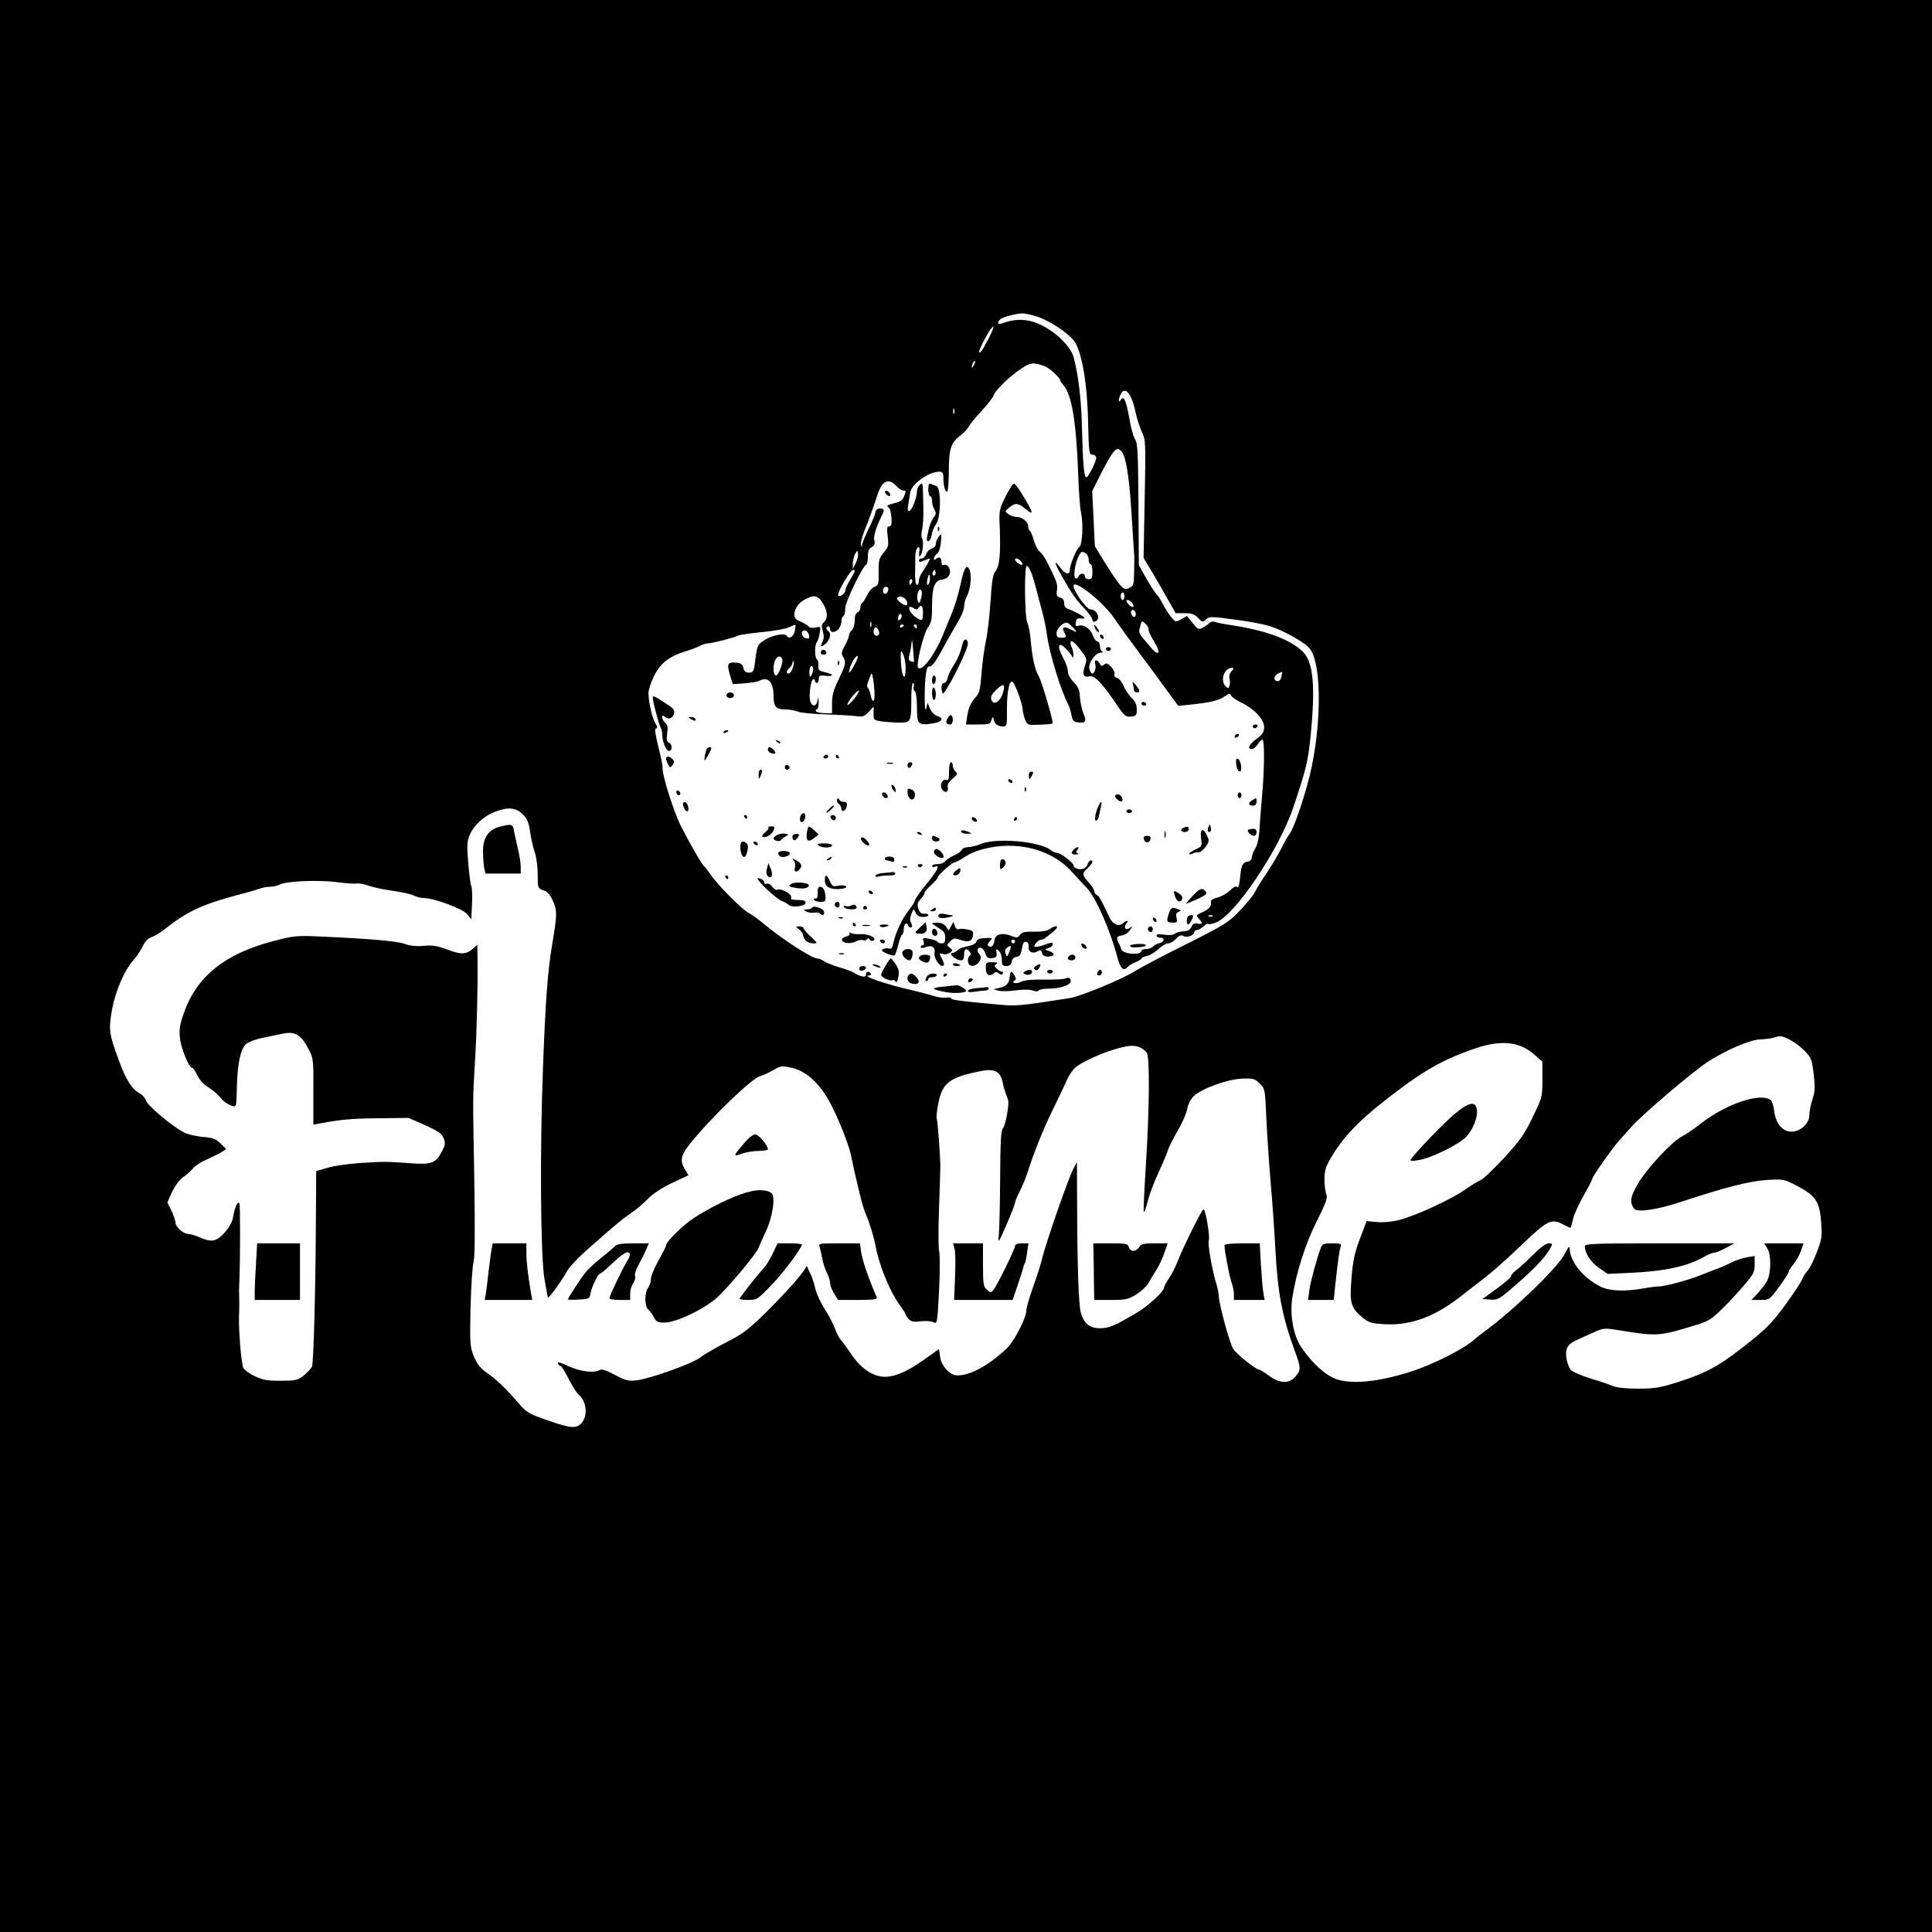 <?xml version="1.0" standalone="no"?>
<!DOCTYPE svg PUBLIC "-//W3C//DTD SVG 20010904//EN"
 "http://www.w3.org/TR/2001/REC-SVG-20010904/DTD/svg10.dtd">
<svg version="1.0" xmlns="http://www.w3.org/2000/svg"
 width="1024pt" height="1024pt" viewBox="0 0 1024 1024"
 preserveAspectRatio="xMidYMid meet">
<g transform="translate(0,1024) scale(0.1,-0.1)"
fill="#000000" stroke="none">
<path d="M0 5120 l0 -5120 5120 0 5120 0 0 5120 0 5120 -5120 0 -5120 0 0
-5120z m5491 3444 c62 -18 163 -83 199 -127 42 -52 72 -218 77 -429 4 -168 5
-178 24 -178 11 0 19 -7 19 -17 0 -20 -42 -103 -52 -103 -12 0 -19 74 -23 250
-3 158 -19 292 -45 388 -18 66 -120 156 -210 185 -54 18 -113 15 -172 -8 -21
-8 -24 8 -5 24 14 11 78 28 113 30 11 1 45 -6 75 -15z m-252 -120 c-33 -64
-49 -85 -49 -66 0 12 44 97 63 120 21 27 15 3 -14 -54z m-78 -141 c-12 -20
-14 -14 -5 12 4 9 9 14 11 11 3 -2 0 -13 -6 -23z m379 -5 c23 -9 80 -62 80
-75 0 -4 7 -14 15 -23 46 -51 70 -198 80 -483 3 -81 9 -167 14 -190 14 -61 8
-176 -9 -187 -15 -9 -50 -95 -50 -122 0 -28 -26 -21 -50 13 -34 47 -33 28 1
-32 61 -108 77 -131 123 -180 25 -27 46 -55 46 -64 0 -9 6 -12 15 -9 31 12 10
64 -25 64 -21 0 -90 96 -90 125 0 38 153 -82 212 -167 55 -78 67 -95 133 -184
33 -44 94 -126 135 -183 l75 -102 50 5 c112 11 166 23 194 44 24 17 30 19 35
7 3 -8 26 -25 52 -37 72 -35 124 -90 124 -131 0 -27 -7 -38 -40 -63 -40 -30
-52 -54 -25 -54 8 0 22 11 31 25 9 14 20 25 25 25 12 0 11 -159 -2 -300 -6
-63 -12 -145 -14 -182 -3 -42 -11 -78 -22 -95 -9 -14 -17 -35 -18 -46 0 -12
-8 -21 -19 -23 -30 -4 -37 -18 -43 -83 -4 -41 -9 -59 -16 -52 -6 6 -19 0 -38
-19 -16 -15 -45 -32 -66 -37 -28 -7 -37 -14 -35 -26 4 -21 -12 -38 -52 -55
-27 -12 -27 -14 -12 -31 22 -24 20 -32 -6 -26 -17 4 -25 0 -33 -17 -7 -16 -19
-23 -43 -24 -17 -1 -38 -7 -46 -13 -9 -7 -29 -9 -55 -5 -28 4 -41 3 -41 -5 0
-6 9 -11 21 -11 25 0 20 -23 -6 -29 -10 -2 -25 -9 -33 -17 -7 -8 -24 -14 -38
-14 -13 0 -24 -4 -24 -9 0 -26 -98 -19 -107 8 -2 9 -9 24 -14 33 -14 28 -11
36 17 40 15 2 34 14 43 28 15 23 15 24 -1 12 -21 -17 -35 2 -18 23 16 19 2 19
-19 1 -22 -19 -53 -5 -70 30 -39 85 -57 117 -68 121 -7 3 -13 11 -13 19 0 7
-13 29 -30 47 -36 42 -36 46 -5 76 26 24 32 41 16 41 -5 0 -12 -9 -16 -19 -3
-11 -13 -22 -22 -25 -21 -8 -53 2 -53 17 -1 15 -69 67 -88 67 -9 0 -23 6 -31
13 -57 48 -292 69 -375 33 -21 -9 -51 -16 -66 -16 -15 0 -30 -7 -33 -15 -4 -8
-21 -21 -39 -28 -18 -8 -39 -21 -47 -30 -7 -10 -26 -17 -42 -17 -16 0 -29 -4
-29 -10 0 -5 7 -7 15 -4 30 12 14 -20 -45 -92 -33 -40 -60 -78 -60 -85 0 -6
-15 -30 -33 -53 -35 -43 -70 -118 -82 -174 -5 -26 -11 -33 -25 -29 -10 2 -24
1 -31 -4 -10 -6 -4 -12 21 -23 19 -8 38 -12 41 -10 4 2 12 26 19 54 7 28 16
53 21 56 5 3 9 16 9 29 0 29 16 41 24 19 3 -8 10 -13 16 -9 6 4 6 12 -1 23 -7
12 -7 26 1 47 12 30 12 30 23 8 7 -16 19 -23 39 -23 15 0 28 4 28 10 0 5 -10
9 -21 7 -16 -1 -24 6 -31 26 -8 23 -6 32 11 51 12 12 21 27 21 33 0 6 16 25
35 42 19 17 35 35 35 40 0 12 77 81 91 81 6 0 31 14 56 30 30 20 72 36 126 47
169 34 342 -17 441 -131 25 -28 59 -64 75 -81 47 -47 126 -226 163 -368 15
-58 33 -77 51 -55 7 8 27 21 45 28 17 7 32 16 32 20 0 4 13 10 29 13 16 4 43
20 61 37 17 16 40 30 51 30 11 0 30 11 42 24 17 18 27 22 40 15 18 -11 57 4
57 21 0 6 6 10 13 10 7 0 23 9 34 19 12 11 23 17 26 14 3 -3 21 0 38 6 103 36
341 390 417 621 65 194 75 238 88 365 27 271 15 397 -42 452 -72 68 -201 114
-394 142 -30 5 -62 11 -71 15 -9 4 -22 1 -30 -7 -8 -8 -24 -19 -36 -25 -19
-10 -25 -7 -52 26 l-30 37 -30 -17 c-30 -16 -31 -16 -53 11 -13 15 -32 45 -43
66 -11 22 -25 45 -31 50 -12 12 -39 54 -73 115 l-25 45 -2 321 c-2 275 -4 325
-18 346 -9 13 -23 64 -31 114 -17 94 -29 120 -45 94 -14 -21 -13 5 0 31 25 46
59 2 81 -106 6 -27 20 -70 31 -94 20 -42 21 -55 15 -356 l-6 -312 50 -83 c27
-46 65 -112 84 -146 l36 -64 48 0 c38 0 52 -5 71 -25 22 -24 25 -24 42 -8 17
16 27 16 153 -1 75 -9 161 -26 192 -37 71 -24 171 -80 201 -112 74 -79 68
-462 -12 -737 -33 -117 -75 -232 -91 -250 -7 -8 -26 -42 -43 -75 -16 -33 -51
-91 -77 -130 -26 -38 -55 -85 -65 -105 -10 -19 -47 -64 -82 -100 -58 -60 -81
-74 -280 -174 -119 -59 -240 -123 -269 -141 -66 -43 -291 -136 -349 -145 -288
-45 -280 -44 -415 -31 -183 17 -215 22 -215 31 0 4 -11 5 -25 2 -14 -2 -46 2
-72 11 -27 8 -73 20 -103 27 -146 33 -283 80 -231 80 7 0 9 4 6 10 -10 15 -25
12 -25 -6 0 -17 -28 -12 -65 11 -11 7 -47 20 -80 29 -32 10 -68 24 -79 32 -11
8 -26 14 -34 14 -29 0 -185 101 -287 186 -27 23 -63 48 -80 57 -34 18 -164
149 -201 205 -14 20 -29 39 -33 42 -10 6 -78 125 -124 215 -35 70 -97 265 -95
301 1 10 -6 48 -15 84 -27 109 -29 130 -18 130 7 0 5 9 -4 24 -17 25 -37 110
-38 162 0 18 13 58 29 90 33 68 81 105 162 130 29 9 65 22 80 30 15 8 35 14
44 14 22 0 139 30 159 41 9 4 67 13 130 19 63 6 127 18 143 26 16 8 30 13 32
12 1 -2 0 -16 -3 -31 -6 -31 -31 -47 -42 -28 -11 18 -79 5 -121 -23 -35 -23
-37 -28 -46 -98 -8 -68 -11 -73 -34 -73 -18 0 -26 7 -30 25 -5 20 -13 26 -43
28 -42 4 -46 -9 -25 -76 l12 -38 60 4 c34 3 69 8 78 13 48 25 77 -3 78 -77 0
-60 12 -74 61 -74 21 0 50 -5 66 -11 15 -7 80 -13 143 -15 63 -2 136 -6 162
-9 42 -6 49 -3 72 22 l26 28 0 -36 c0 -36 1 -36 46 -43 26 -3 68 -6 94 -6 57
0 60 5 60 128 0 45 4 82 9 82 5 0 7 -8 4 -19 -3 -10 0 -22 6 -25 6 -4 11 -40
11 -86 0 -90 6 -96 85 -84 49 7 61 29 22 39 -13 4 -29 20 -37 38 l-14 32 -7
-30 c-9 -40 -11 102 -3 173 5 40 11 52 22 50 11 -2 32 26 65 87 26 50 64 115
83 147 19 31 34 68 34 83 0 14 6 38 14 53 20 40 27 107 16 138 -16 40 -29 20
-51 -82 -11 -49 -31 -114 -44 -144 -13 -30 -29 -71 -37 -90 -45 -119 -119
-222 -142 -199 -12 12 27 175 50 210 21 30 24 47 24 120 0 98 14 133 53 137
34 4 52 34 37 63 -7 12 -18 18 -26 15 -9 -3 -14 1 -14 13 0 25 -11 33 -27 20
-10 -9 -13 -8 -13 1 0 7 7 18 16 25 10 6 18 31 21 61 4 46 3 48 -11 30 -9 -11
-16 -28 -16 -39 0 -11 -9 -21 -21 -24 -11 -3 -25 -16 -30 -29 -4 -13 -15 -24
-24 -24 -8 0 -15 -5 -15 -11 0 -6 7 -8 15 -5 50 20 48 21 35 -5 -7 -13 -21
-36 -31 -51 -11 -14 -19 -36 -19 -47 0 -12 -5 -21 -10 -21 -6 0 -10 22 -10 53
1 28 1 66 1 82 -1 36 7 65 18 65 5 0 6 -12 3 -27 -3 -19 -1 -25 6 -18 13 12
19 76 9 93 -5 6 -4 26 0 44 5 18 8 71 7 118 -3 141 -2 134 -19 120 -8 -7 -15
-22 -15 -34 0 -32 -26 -100 -40 -104 -9 -3 -11 6 -6 34 4 22 8 49 10 62 6 46
96 111 154 112 18 0 22 -5 22 -32 0 -44 10 -79 21 -73 4 3 8 52 8 109 0 117
11 151 62 188 17 13 37 34 44 48 8 14 39 52 69 84 31 33 59 69 62 80 9 28 87
103 148 143 50 33 63 34 126 11z m-483 -250 c-3 -7 -5 -2 -5 12 0 14 2 19 5
13 2 -7 2 -19 0 -25z m896 -215 c20 -40 36 -162 47 -358 6 -93 11 -177 12
-185 0 -8 0 -46 -1 -85 -1 -64 -3 -71 -25 -81 -21 -10 -28 -8 -49 15 -13 14
-48 67 -79 116 l-55 90 -7 146 -7 146 42 84 c53 104 76 139 94 139 8 0 21 -12
28 -27z m-1203 -168 c13 -14 29 -25 37 -25 16 0 16 -2 4 -33 -7 -17 -21 -27
-43 -32 -43 -10 -53 -16 -38 -25 7 -4 13 -28 15 -54 2 -35 -1 -46 -12 -46 -12
0 -13 -10 -8 -53 6 -49 4 -56 -21 -86 -25 -30 -28 -41 -27 -103 1 -63 -1 -70
-21 -78 -13 -4 -30 -24 -40 -44 -9 -19 -21 -38 -26 -41 -6 -3 -10 -15 -10 -26
0 -11 -7 -22 -15 -25 -10 -4 -15 -20 -15 -44 0 -21 -7 -43 -15 -50 -8 -7 -15
-19 -15 -27 0 -9 -10 -33 -22 -55 -18 -32 -20 -42 -10 -58 18 -29 15 -43 -23
-121 -27 -55 -35 -85 -35 -126 l0 -53 -39 0 c-22 0 -43 5 -46 10 -3 6 -1 10 4
10 6 0 10 17 10 38 -2 30 -3 32 -6 10 -5 -35 -30 -36 -39 -3 -8 32 4 115 17
115 5 0 9 -4 9 -10 0 -5 5 -10 10 -10 6 0 10 9 10 21 0 18 5 21 35 17 47 -5
45 8 -2 19 -33 8 -38 13 -35 35 1 15 -2 29 -8 33 -12 8 -13 77 -1 90 5 6 12
27 15 47 7 37 7 38 -22 32 -17 -4 -32 -1 -36 5 -4 6 -23 18 -42 26 -25 10 -34
20 -34 37 0 31 24 65 60 83 47 24 67 19 93 -25 25 -42 26 -80 2 -100 -10 -8
-11 -20 -4 -45 7 -24 6 -41 -1 -56 -16 -29 -8 -33 18 -9 23 22 29 54 12 65 -5
3 -10 10 -10 16 0 5 5 9 10 9 6 0 10 -7 10 -15 0 -21 30 -19 46 3 7 9 14 27
14 39 0 12 5 25 10 28 6 3 10 22 10 41 0 33 92 224 112 232 4 2 8 21 8 42 0
29 5 42 20 50 15 8 19 17 14 36 -6 23 11 75 47 146 5 11 4 18 -4 21 -18 6 -37
-3 -37 -19 0 -7 -16 -46 -35 -85 -19 -40 -36 -79 -36 -88 -1 -14 -2 -13 -6 1
-2 9 5 38 15 65 23 56 54 141 72 198 24 77 59 94 100 50z m-215 -411 l-15 -29
0 28 c0 16 6 38 12 50 12 22 13 22 16 1 1 -11 -4 -33 -13 -50z m1235 21 c0
-14 5 -25 10 -25 6 0 10 -18 10 -40 0 -33 -3 -40 -20 -40 -11 0 -20 7 -20 15
0 20 -26 19 -34 -1 -3 -8 -10 -12 -16 -9 -13 8 -2 80 17 118 12 23 17 26 33
17 12 -6 20 -21 20 -35z m-1240 -62 c0 -5 -12 -26 -25 -48 -14 -22 -25 -47
-25 -56 0 -15 -28 -35 -37 -26 -10 11 63 137 80 137 4 0 7 -3 7 -7z m426 -20
c-10 -10 -19 5 -10 18 6 11 8 11 12 0 2 -7 1 -15 -2 -18z m-30 -40 c-10 -26
-18 -8 -9 23 5 21 8 24 11 11 2 -10 1 -25 -2 -34z m-92 2 c-4 -8 -8 -15 -10
-15 -2 0 -4 7 -4 15 0 8 4 15 10 15 5 0 7 -7 4 -15z m-126 -42 c-5 -25 -28
-28 -28 -4 0 12 6 21 16 21 9 0 14 -7 12 -17z m174 -44 c-8 -27 -11 -30 -17
-16 -10 24 3 73 16 60 7 -7 7 -22 1 -44z m1078 11 c0 -11 -4 -20 -10 -20 -5 0
-10 9 -10 20 0 11 5 20 10 20 6 0 10 -9 10 -20z m-1156 -22 c5 -9 7 -20 3 -24
-10 -10 -59 25 -51 37 8 14 35 7 48 -13z m1196 -13 c17 -21 5 -31 -15 -12 -8
9 -15 18 -15 21 0 11 18 6 30 -9z m-1130 -25 c13 20 23 6 22 -31 -1 -42 -6
-44 -41 -18 -36 26 -45 68 -11 47 17 -11 22 -10 30 2z m1150 -36 c0 -8 -4 -14
-9 -14 -11 0 -22 26 -14 34 9 9 23 -3 23 -20z m-1249 -27 c-8 -8 -11 -7 -11 4
0 20 13 34 18 19 3 -7 -1 -17 -7 -23z m-154 -39 c-3 -7 -5 -2 -5 12 0 14 2 19
5 13 2 -7 2 -19 0 -25z m1470 -12 c-2 -6 11 -36 30 -66 37 -61 27 -83 -16 -33
-68 78 -68 77 -58 112 8 32 9 33 28 15 11 -10 18 -22 16 -28z m-1297 20 c0 -3
-4 -8 -10 -11 -5 -3 -10 -1 -10 4 0 6 5 11 10 11 6 0 10 -2 10 -4z m70 -6 c0
-5 -2 -10 -4 -10 -3 0 -8 5 -11 10 -3 6 -1 10 4 10 6 0 11 -4 11 -10z m-200
-37 c0 -7 -7 -13 -15 -13 -15 0 -21 31 -8 43 8 8 23 -12 23 -30z m-372 -10 c3
-17 -1 -20 -17 -16 -26 7 -29 46 -3 41 9 -2 18 -13 20 -25z m556 -141 c-1 -1
-8 0 -17 3 -12 5 -13 13 -6 38 5 18 10 48 11 67 1 19 4 4 7 -35 3 -38 6 -71 5
-73z m-44 -35 c0 -77 -22 -44 -25 37 -2 61 -1 64 11 40 8 -15 14 -49 14 -77z
m-275 12 c-13 -24 -25 -39 -25 -32 0 18 18 62 32 77 23 25 19 0 -7 -45z m-380
41 c9 -15 -17 -90 -32 -90 -8 0 -13 13 -13 38 0 48 28 80 45 52z m56 -53 c-6
-15 -15 -27 -21 -27 -15 0 -12 16 5 30 8 7 15 20 16 29 0 9 3 11 5 5 3 -6 0
-23 -5 -37z m109 -4 c0 -10 -5 -25 -10 -33 -7 -11 -10 -7 -10 18 0 17 5 32 10
32 6 0 10 -8 10 -17z m2217 -11 c-10 -11 -14 -26 -10 -40 3 -12 3 -29 -1 -38
-5 -14 -8 -14 -21 0 -29 29 -6 96 33 96 13 0 13 -3 -1 -18z m-1896 -155 c-6
-6 -12 5 -16 27 -4 20 -11 39 -16 41 -4 3 -4 16 1 28 4 12 12 31 16 42 5 14
10 -3 16 -55 5 -44 4 -78 -1 -83z m2161 128 c-2 -14 -10 -25 -18 -25 -29 0
-24 31 6 43 8 3 16 6 16 6 1 1 -1 -10 -4 -24z m-2262 -115 c-18 -23 -35 -39
-38 -36 -7 7 47 76 59 76 6 0 -4 -18 -21 -40z m-1757 -618 c22 -22 30 -43 37
-93 5 -35 16 -84 25 -108 8 -24 15 -76 15 -116 0 -72 0 -73 30 -84 23 -7 36
-23 51 -57 23 -51 22 -72 -5 -234 -23 -138 -35 -295 -48 -645 -17 -444 -13
-991 7 -1119 9 -55 18 -102 19 -104 5 -4 78 96 101 140 11 20 52 65 91 100
160 142 199 174 245 206 27 17 68 52 91 76 27 28 75 60 130 86 l87 41 -21 35
c-25 43 -19 72 30 133 108 135 328 347 372 358 14 3 44 17 68 31 42 24 46 24
100 12 83 -19 159 -94 217 -215 48 -99 90 -211 99 -265 4 -19 11 -53 16 -75 5
-22 17 -71 26 -110 9 -38 22 -83 29 -100 23 -53 46 -129 55 -175 18 -102 73
-238 126 -313 19 -26 34 -50 34 -54 0 -3 7 -14 16 -24 13 -14 26 -17 63 -12
27 3 57 1 68 -5 20 -11 21 -8 30 166 5 97 5 191 1 207 -5 17 -5 120 -1 230 4
110 7 214 7 230 -2 71 -14 230 -19 245 -3 9 1 48 9 86 22 105 58 133 219 166
76 16 108 1 121 -57 4 -22 12 -49 16 -60 5 -11 10 -27 13 -35 7 -24 -13 -133
-27 -150 -11 -12 -14 -72 -15 -265 -1 -137 -4 -272 -7 -300 -5 -48 -3 -47 41
55 25 57 45 109 45 116 0 6 11 33 25 60 14 27 32 72 41 99 36 113 86 236 135
335 28 58 62 128 74 156 12 28 35 60 51 71 62 44 191 95 271 108 43 7 77 -5
101 -34 17 -22 14 -307 -5 -603 -8 -125 -13 -233 -11 -240 3 -7 12 18 21 54 9
37 34 104 56 150 21 46 44 99 50 118 6 20 30 67 52 105 23 39 46 90 51 115 5
28 19 55 36 71 42 40 181 90 257 92 58 2 67 -1 92 -26 28 -27 28 -30 35 -185
4 -86 14 -240 23 -342 9 -102 20 -261 25 -355 12 -226 35 -348 100 -528 36
-98 37 -108 6 -143 -33 -39 -81 -38 -140 4 -24 18 -47 32 -51 32 -18 0 -123
84 -139 111 -20 34 -75 237 -76 278 0 13 -6 44 -14 70 -22 71 -46 209 -39 227
7 20 -17 164 -28 164 -9 0 -106 -196 -137 -275 -10 -27 -31 -68 -45 -89 -15
-21 -27 -44 -27 -50 0 -20 -84 -98 -145 -134 -117 -69 -147 -82 -195 -82 -54
0 -84 24 -101 81 -12 39 -19 242 -20 572 l-1 228 -20 -38 c-26 -50 -145 -392
-163 -468 -8 -33 -30 -104 -50 -158 -19 -54 -35 -109 -35 -122 0 -41 -66 -168
-107 -205 -97 -90 -190 -140 -259 -140 -39 0 -84 49 -91 97 l-6 43 -77 -55
c-100 -71 -171 -99 -229 -91 -56 8 -114 51 -159 118 -19 29 -43 62 -53 73 -10
11 -25 39 -33 62 -8 22 -32 70 -55 105 -22 35 -45 84 -50 110 -6 26 -18 63
-28 82 l-17 36 -15 -24 c-26 -38 -91 -111 -178 -199 -104 -104 -140 -133 -210
-169 -77 -40 -145 -79 -163 -94 -38 -30 -265 -112 -335 -120 -44 -5 -58 -2
-116 29 -45 24 -70 32 -80 26 -29 -18 -103 -9 -166 20 -42 20 -60 25 -56 15 3
-8 9 -14 14 -14 5 0 24 -31 43 -68 19 -38 42 -75 52 -83 43 -35 51 -111 17
-151 -27 -31 -58 -29 -175 12 -107 37 -116 42 -163 97 -68 78 -114 122 -166
158 -33 23 -50 45 -67 85 -21 53 -22 64 -18 260 3 113 10 221 16 240 7 24 8
163 4 435 -8 471 -9 417 4 635 10 168 15 398 13 544 l-1 69 -22 -20 c-36 -32
-64 -34 -136 -6 -54 20 -79 24 -126 20 -39 -4 -72 0 -100 10 -41 15 -181 27
-441 39 -134 6 -145 5 -256 -24 -257 -67 -407 -187 -475 -383 -21 -60 -25 -85
-20 -132 6 -56 48 -157 65 -157 5 0 17 -17 26 -38 11 -24 33 -48 61 -66 24
-15 52 -40 63 -54 10 -15 33 -32 50 -39 36 -13 33 -21 37 102 3 121 20 196 48
221 13 11 51 26 87 33 35 7 83 17 106 22 68 15 100 -5 143 -90 21 -41 22 -58
21 -219 l0 -173 27 5 c112 22 177 28 317 29 l160 2 87 -38 c70 -32 89 -44 99
-69 11 -27 10 -36 -11 -75 -30 -57 -54 -66 -155 -59 -137 10 -147 10 -272 2
-67 -4 -148 -16 -179 -26 l-58 -17 -2 -309 c-2 -346 -12 -700 -20 -726 -3 -9
-22 -30 -42 -47 -34 -27 -44 -29 -122 -29 -69 -1 -95 3 -137 23 -28 12 -56 33
-63 44 -11 21 -26 203 -23 276 1 22 2 63 1 90 -1 28 -1 61 0 75 6 130 6 423 1
432 -9 15 -25 -21 -34 -75 -7 -45 -63 -112 -101 -121 -15 -4 -42 1 -71 14 -25
11 -55 20 -66 20 -26 0 -67 38 -67 61 0 10 -10 38 -21 62 l-22 44 25 55 c15
33 39 64 59 79 19 13 42 34 53 47 10 13 44 35 75 48 31 14 66 31 78 39 l22 15
-30 29 c-25 25 -40 31 -95 35 -36 4 -81 14 -99 24 -61 31 -195 144 -201 169
-4 13 -19 30 -35 39 -39 20 -72 72 -109 174 -52 141 -55 162 -36 270 19 101
67 211 115 263 14 15 35 47 46 69 14 29 30 45 51 52 17 6 50 27 75 47 106 85
197 128 374 174 50 13 103 28 118 34 16 6 42 11 58 11 17 0 39 5 50 11 36 19
199 26 300 14 51 -7 101 -10 110 -8 9 3 38 -3 64 -12 27 -9 85 -21 129 -27 45
-6 93 -17 108 -24 15 -8 40 -14 55 -14 54 0 207 -57 230 -86 l21 -27 4 82 c2
46 0 88 -4 95 -4 6 -11 61 -16 121 -8 96 -7 115 8 150 24 55 76 101 140 125
67 24 106 19 143 -18z m3654 -538 c-3 -3 -12 -4 -19 -1 -8 3 -5 6 6 6 11 1 17
-2 13 -5z m3058 -654 c22 -11 58 -37 79 -59 36 -36 39 -45 49 -124 8 -72 7
-93 -7 -135 -9 -28 -16 -64 -16 -81 0 -41 -37 -80 -82 -88 -53 -8 -94 34 -104
106 -3 28 -12 55 -18 60 -54 42 -235 -18 -371 -124 -33 -26 -77 -56 -98 -67
-54 -27 -184 -166 -234 -250 -43 -71 -47 -101 -21 -135 16 -20 122 -5 248 37
236 78 363 110 455 116 90 5 90 5 165 -34 95 -51 115 -82 123 -194 5 -73 2
-89 -24 -156 -15 -41 -37 -85 -48 -96 -11 -12 -24 -32 -29 -47 -6 -14 -45 -74
-88 -133 -61 -84 -99 -125 -174 -185 -171 -138 -234 -174 -399 -227 -92 -29
-120 -34 -208 -34 -66 0 -114 5 -135 14 -18 8 -72 26 -119 40 -47 15 -94 35
-104 46 -9 10 -20 40 -23 65 -6 54 8 73 71 100 23 10 61 27 85 38 40 18 49 18
120 7 208 -34 216 -33 417 29 60 18 79 31 133 84 35 34 87 91 117 126 49 57
55 68 55 109 l0 45 -41 -7 c-22 -4 -58 -15 -79 -26 -21 -11 -55 -26 -77 -34
-21 -8 -62 -23 -90 -35 -65 -26 -192 -60 -219 -59 -10 0 -48 -4 -84 -11 -100
-17 -178 -14 -225 9 -91 44 -163 131 -165 200 -1 20 -6 14 -29 -30 -37 -71
-275 -300 -424 -408 -18 -13 -41 -31 -52 -41 -56 -51 -223 -135 -341 -172
-167 -53 -307 -67 -390 -39 -59 21 -126 81 -186 168 -43 62 -63 175 -48 267
22 137 70 286 131 406 48 96 57 123 49 139 -5 10 -10 45 -10 77 0 49 6 68 35
118 75 127 172 221 390 382 124 90 215 140 353 189 150 55 253 47 335 -26 l42
-37 0 -94 c0 -93 -1 -96 -52 -201 -43 -90 -66 -122 -153 -217 -57 -61 -112
-114 -124 -117 -12 -4 -48 -26 -82 -50 -71 -50 -258 -137 -348 -160 -38 -10
-82 -14 -117 -11 l-56 5 -25 -67 c-39 -99 -48 -140 -56 -252 -9 -117 -1 -143
62 -194 34 -27 46 -30 124 -34 136 -5 262 43 402 154 36 28 92 72 125 97 33
25 117 100 187 167 140 134 160 144 222 112 22 -12 40 -20 41 -18 1 1 7 23 13
48 6 25 32 81 57 125 25 43 45 83 45 88 0 10 113 171 142 201 10 11 40 44 66
74 59 66 327 294 406 345 98 62 223 116 275 117 25 1 57 5 71 9 37 12 40 12
85 -10z"/>
<path d="M4920 7646 c0 -20 5 -36 10 -36 6 0 10 -11 10 -25 0 -14 6 -34 12
-45 10 -16 10 -24 0 -38 -18 -25 -28 -52 -36 -96 -6 -29 -4 -37 6 -34 7 3 15
18 16 33 2 16 12 41 23 56 27 38 28 193 2 203 -10 3 -24 9 -30 12 -9 4 -13 -5
-13 -30z"/>
<path d="M5330 7609 c-32 -64 -35 -77 -32 -142 7 -166 1 -229 -25 -259 -10
-12 -17 -57 -23 -155 -5 -76 -16 -172 -25 -213 -9 -41 -19 -119 -23 -172 -6
-78 -11 -101 -28 -120 -29 -32 -40 -56 -48 -105 l-6 -43 64 0 c57 0 64 2 71
23 7 21 7 21 12 2 6 -24 21 -35 49 -35 21 0 22 4 21 98 0 93 15 156 32 136 15
-18 51 -117 51 -143 1 -14 7 -39 13 -55 13 -29 15 -30 77 -27 36 1 67 4 69 7
6 6 -58 225 -73 249 -20 33 -34 95 -42 180 -3 44 -12 91 -19 105 -14 28 -17
300 -3 300 12 0 28 -37 48 -113 10 -40 26 -99 35 -132 9 -33 20 -89 25 -125
13 -96 74 -293 112 -364 6 -11 14 -37 17 -56 5 -27 12 -36 29 -38 46 -7 53 3
35 45 -9 21 -17 60 -19 87 -2 38 -8 55 -33 80 -18 19 -31 42 -31 57 0 15 -11
48 -26 74 -33 62 -25 88 14 48 16 -15 31 -35 35 -43 3 -10 6 -7 6 8 1 13 -4
33 -10 44 -6 12 -7 24 -2 29 5 5 25 -12 47 -42 38 -49 39 -51 26 -88 -15 -46
-7 -63 23 -56 27 7 63 -29 138 -138 48 -72 55 -78 83 -75 28 3 31 6 31 38 0
25 -7 42 -26 60 -15 14 -34 42 -43 63 -9 22 -24 41 -35 44 -12 3 -17 11 -14
19 3 8 -5 26 -17 39 -19 20 -26 22 -38 13 -11 -10 -16 -9 -23 5 -13 23 -32 22
-24 -2 6 -21 -3 -51 -16 -51 -5 0 -11 11 -15 24 -7 31 31 86 60 87 12 0 15 3
9 6 -7 2 -13 16 -13 29 0 13 -6 24 -13 24 -7 0 -18 15 -25 33 -13 36 -51 61
-78 50 -12 -4 -15 0 -12 18 2 19 8 23 27 21 13 -2 21 0 18 5 -6 9 -60 37 -89
47 -11 3 -18 15 -18 30 0 16 -7 25 -21 29 -18 5 -21 11 -17 39 5 32 -1 48 -57
158 -10 19 -26 40 -35 47 -10 7 -23 33 -30 58 -7 25 -17 48 -21 51 -5 3 -9 13
-9 23 0 25 -32 51 -61 51 -14 0 -34 7 -45 15 -19 15 -19 15 5 35 31 26 47 25
83 -5 52 -44 48 -26 -20 84 -15 25 -32 46 -37 48 -6 1 -26 -29 -45 -68z m78
-341 c19 -19 14 -29 -8 -16 -20 13 -27 28 -12 28 4 0 13 -5 20 -12z m278 -353
c27 -29 26 -30 -12 -11 -33 18 -48 12 -34 -14 14 -27 13 -30 -15 -30 -20 0
-25 5 -25 24 0 23 32 56 54 56 5 0 19 -11 32 -25z m-370 -347 c-15 -49 -51
-70 -62 -36 -4 15 2 28 22 48 43 42 54 38 40 -12z"/>
<path d="M4971 7434 c0 -11 3 -14 6 -6 3 7 2 16 -1 19 -3 4 -6 -2 -5 -13z"/>
<path d="M5800 6924 c0 -13 18 -39 24 -34 2 3 -2 14 -10 24 -8 11 -14 16 -14
10z"/>
<path d="M5830 6871 c0 -5 5 -13 10 -16 6 -3 10 -2 10 4 0 5 -4 13 -10 16 -5
3 -10 2 -10 -4z"/>
<path d="M5105 6838 c-2 -7 -9 -30 -15 -52 -7 -21 -23 -55 -37 -75 -13 -20
-27 -48 -30 -63 -3 -16 -12 -28 -19 -28 -15 0 -18 -27 -8 -55 8 -19 134 228
134 263 0 23 -18 31 -25 10z"/>
<path d="M5862 6799 c2 -6 8 -10 13 -10 5 0 11 4 13 10 2 6 -4 11 -13 11 -9 0
-15 -5 -13 -11z"/>
<path d="M4940 6634 c0 -14 4 -23 10 -19 6 3 10 15 10 26 0 10 -4 19 -10 19
-5 0 -10 -12 -10 -26z"/>
<path d="M6004 6617 c3 -10 6 -25 6 -33 0 -8 7 -14 15 -14 20 0 19 10 -6 40
-15 18 -19 20 -15 7z"/>
<path d="M4940 6566 c0 -20 5 -36 10 -36 6 0 10 13 10 29 0 17 -4 33 -10 36
-6 4 -10 -8 -10 -29z"/>
<path d="M3850 6555 c0 -8 9 -15 20 -15 11 0 20 7 20 15 0 8 -9 15 -20 15 -11
0 -20 -7 -20 -15z"/>
<path d="M3460 6541 c0 -19 31 -137 40 -153 6 -10 10 -28 10 -41 0 -38 21 -87
36 -87 19 0 18 36 -1 44 -11 4 -13 16 -9 49 5 32 2 46 -10 56 -9 7 -16 20 -16
28 0 13 3 13 15 3 19 -16 41 -7 48 19 4 18 -5 28 -49 56 -59 38 -64 40 -64 26z"/>
<path d="M6050 6510 c0 -5 7 -10 16 -10 8 0 12 5 9 10 -3 6 -10 10 -16 10 -5
0 -9 -4 -9 -10z"/>
<path d="M5021 6431 c-11 -20 -5 -31 16 -31 7 0 13 11 13 25 0 29 -15 33 -29
6z"/>
<path d="M3660 6430 c20 -13 33 -13 25 0 -3 6 -14 10 -23 10 -15 0 -15 -2 -2
-10z"/>
<path d="M6640 6390 c0 -5 4 -10 9 -10 6 0 13 5 16 10 3 6 -1 10 -9 10 -9 0
-16 -4 -16 -10z"/>
<path d="M3835 6360 c-3 -6 1 -7 9 -4 18 7 21 14 7 14 -6 0 -13 -4 -16 -10z"/>
<path d="M6545 6340 c-3 -5 -2 -10 4 -10 5 0 13 5 16 10 3 6 2 10 -4 10 -5 0
-13 -4 -16 -10z"/>
<path d="M4117 6309 c7 -7 15 -10 18 -7 3 3 -2 9 -12 12 -14 6 -15 5 -6 -5z"/>
<path d="M3747 6273 c-8 -14 -17 -63 -12 -63 5 0 35 55 35 65 0 8 -18 6 -23
-2z"/>
<path d="M4070 6266 c0 -7 9 -16 20 -19 23 -6 26 3 8 21 -16 16 -28 15 -28 -2z"/>
<path d="M4365 6230 c-3 -5 1 -10 9 -10 9 0 16 5 16 10 0 6 -4 10 -9 10 -6 0
-13 -4 -16 -10z"/>
<path d="M4430 6230 c0 -5 5 -10 11 -10 5 0 7 5 4 10 -3 6 -8 10 -11 10 -2 0
-4 -4 -4 -10z"/>
<path d="M3530 6219 c0 -6 5 -19 11 -30 10 -20 11 -20 24 -3 10 15 10 20 -1
31 -15 16 -34 17 -34 2z"/>
<path d="M6552 6189 c2 -18 9 -34 16 -37 10 -3 12 5 10 29 -2 18 -10 35 -17
37 -9 3 -11 -6 -9 -29z"/>
<path d="M4703 6193 c9 -2 23 -2 30 0 6 3 -1 5 -18 5 -16 0 -22 -2 -12 -5z"/>
<path d="M4810 6185 c0 -8 4 -15 9 -15 5 0 11 7 15 15 3 9 0 15 -9 15 -8 0
-15 -7 -15 -15z"/>
<path d="M5030 6150 c0 -39 -3 -48 -14 -44 -22 8 -38 -29 -22 -51 16 -22 36
-12 29 13 -3 13 6 28 26 45 26 21 28 27 16 37 -8 7 -15 21 -15 31 0 11 -4 19
-10 19 -5 0 -10 -22 -10 -50z"/>
<path d="M4160 6175 c0 -16 16 -20 24 -6 3 5 -1 11 -9 15 -9 3 -15 0 -15 -9z"/>
<path d="M4021 6133 c0 -25 1 -26 9 -8 12 27 12 35 0 35 -5 0 -10 -12 -9 -27z"/>
<path d="M5453 6130 c1 -11 2 -20 4 -20 1 0 7 9 13 20 8 16 8 20 -4 20 -9 0
-14 -8 -13 -20z"/>
<path d="M5345 6100 c3 -5 11 -10 16 -10 6 0 7 5 4 10 -3 6 -11 10 -16 10 -6
0 -7 -4 -4 -10z"/>
<path d="M4730 6059 c7 -11 14 -19 16 -16 7 7 -7 37 -17 37 -6 0 -5 -9 1 -21z"/>
<path d="M5431 6054 c0 -11 3 -14 6 -6 3 7 2 16 -1 19 -3 4 -6 -2 -5 -13z"/>
<path d="M4810 6043 c0 -26 16 -47 29 -39 16 11 13 43 -5 50 -23 9 -24 8 -24
-11z"/>
<path d="M3586 6035 c4 -8 10 -12 15 -9 11 6 2 24 -11 24 -5 0 -7 -7 -4 -15z"/>
<path d="M4676 6025 c4 -8 12 -15 20 -15 8 0 11 6 8 15 -4 8 -12 15 -20 15 -8
0 -11 -6 -8 -15z"/>
<path d="M6560 6025 c0 -8 5 -15 10 -15 6 0 10 7 10 15 0 8 -4 15 -10 15 -5 0
-10 -7 -10 -15z"/>
<path d="M5910 6021 c0 -12 29 -35 36 -28 11 10 -5 37 -21 37 -8 0 -15 -4 -15
-9z"/>
<path d="M4437 6003 c-4 -6 0 -16 8 -23 8 -7 15 -19 15 -27 0 -23 25 -9 28 15
3 16 -2 22 -16 22 -11 0 -22 5 -24 12 -3 8 -6 9 -11 1z"/>
<path d="M6638 5999 c-24 -13 -23 -29 2 -29 13 0 20 7 20 20 0 23 1 23 -22 9z"/>
<path d="M3620 5982 c0 -19 12 -42 22 -42 14 0 5 43 -9 48 -7 2 -13 -1 -13 -6z"/>
<path d="M5822 5968 c-16 -35 -24 -78 -12 -78 5 0 12 10 14 23 3 12 7 34 11
50 7 33 2 35 -13 5z"/>
<path d="M4396 5954 c-23 -23 -20 -30 4 -9 11 10 20 20 20 22 0 7 -9 2 -24
-13z"/>
<path d="M5970 5940 c0 -5 7 -10 15 -10 8 0 15 5 15 10 0 6 -7 10 -15 10 -8 0
-15 -4 -15 -10z"/>
<path d="M4247 5923 c-4 -3 -7 -15 -7 -25 0 -26 24 -17 28 10 3 21 -8 29 -21
15z"/>
<path d="M3945 5910 c3 -5 8 -10 11 -10 2 0 4 5 4 10 0 6 -5 10 -11 10 -5 0
-7 -4 -4 -10z"/>
<path d="M4402 5908 c6 -18 28 -21 28 -4 0 9 -7 16 -16 16 -9 0 -14 -5 -12
-12z"/>
<path d="M5150 5902 c0 -5 7 -13 16 -16 10 -4 14 -1 12 6 -5 15 -28 23 -28 10z"/>
<path d="M5375 5900 c-3 -5 -1 -10 4 -10 6 0 11 5 11 10 0 6 -2 10 -4 10 -3 0
-8 -4 -11 -10z"/>
<path d="M6405 5857 c-4 -10 -5 -21 -1 -24 10 -10 18 4 13 24 -4 17 -4 17 -12
0z"/>
<path d="M4073 5854 c3 -4 -4 -15 -16 -24 -12 -10 -20 -21 -17 -24 12 -11 48
7 59 30 9 21 8 24 -11 24 -12 0 -19 -3 -15 -6z"/>
<path d="M4277 5828 c-7 -44 6 -55 37 -31 l25 20 -23 22 c-30 28 -33 27 -39
-11z"/>
<path d="M6273 5853 c-20 -8 -15 -23 7 -23 11 0 20 7 20 15 0 15 -6 17 -27 8z"/>
<path d="M6615 5841 c-8 -7 16 -31 31 -31 8 0 14 9 14 19 0 14 -6 19 -20 18
-12 -1 -23 -3 -25 -6z"/>
<path d="M5095 5830 c3 -5 18 -10 33 -9 24 0 25 1 7 9 -28 12 -47 12 -40 0z"/>
<path d="M6172 5815 c0 -16 2 -22 5 -12 2 9 2 23 0 30 -3 6 -5 -1 -5 -18z"/>
<path d="M6366 5797 c6 -41 5 -43 -31 -60 -21 -10 -35 -20 -32 -23 3 -3 12 -2
19 2 7 5 20 7 28 6 9 -1 26 11 39 28 20 28 21 34 9 60 -20 46 -39 38 -32 -13z"/>
<path d="M4123 5816 c-13 -6 -23 -14 -23 -19 0 -12 31 -21 39 -10 3 5 14 14
25 20 18 10 18 10 0 14 -11 3 -29 0 -41 -5z"/>
<path d="M4860 5826 c0 -2 7 -7 16 -10 8 -3 12 -2 9 4 -6 10 -25 14 -25 6z"/>
<path d="M4200 5806 c0 -24 15 -26 28 -5 11 16 9 19 -8 19 -11 0 -20 -6 -20
-14z"/>
<path d="M4564 5798 c-4 -6 4 -19 17 -29 30 -22 37 -7 10 20 -13 13 -23 17
-27 9z"/>
<path d="M4940 5795 c0 -8 9 -15 20 -15 24 0 27 15 4 24 -22 9 -24 8 -24 -9z"/>
<path d="M6062 5793 c2 -10 10 -18 18 -18 8 0 16 8 18 18 2 12 -3 17 -18 17
-15 0 -20 -5 -18 -17z"/>
<path d="M3924 5748 c1 -44 22 -67 32 -36 11 32 11 52 -1 60 -21 16 -32 7 -31
-24z"/>
<path d="M3995 5770 c3 -5 11 -10 16 -10 6 0 7 5 4 10 -3 6 -11 10 -16 10 -6
0 -7 -4 -4 -10z"/>
<path d="M4336 5761 c17 -17 74 -17 74 -1 0 6 -19 10 -42 10 -26 0 -38 -4 -32
-9z"/>
<path d="M5692 5738 c-18 -18 -14 -28 11 -27 12 0 16 3 9 6 -10 4 -10 8 -1 19
14 17 -2 19 -19 2z"/>
<path d="M4950 5725 c0 -17 36 -39 50 -30 11 7 -20 45 -37 45 -7 0 -13 -7 -13
-15z"/>
<path d="M4126 5721 c-3 -5 0 -13 7 -19 15 -12 61 3 52 18 -8 12 -52 13 -59 1z"/>
<path d="M4390 5690 c-9 -6 -10 -10 -3 -10 6 0 15 5 18 10 8 12 4 12 -15 0z"/>
<path d="M4690 5690 c0 -5 4 -10 9 -10 5 0 16 -3 25 -6 11 -4 16 -1 16 10 0
10 -9 16 -25 16 -14 0 -25 -4 -25 -10z"/>
<path d="M4207 5679 c7 -8 10 -25 6 -37 -6 -25 9 -29 27 -7 14 17 7 30 -23 47
-19 10 -20 9 -10 -3z"/>
<path d="M5306 5683 c-3 -3 -6 -17 -6 -31 0 -21 2 -22 15 -12 8 7 15 18 15 26
0 15 -15 26 -24 17z"/>
<path d="M4065 5637 c-5 -18 -3 -33 4 -40 20 -20 31 5 16 38 l-12 30 -8 -28z"/>
<path d="M4865 5650 c4 -6 11 -8 16 -5 14 9 11 15 -7 15 -8 0 -12 -5 -9 -10z"/>
<path d="M4788 5643 c7 -3 16 -2 19 1 4 3 -2 6 -13 5 -11 0 -14 -3 -6 -6z"/>
<path d="M5066 5625 c-11 -8 -17 -18 -13 -21 10 -11 37 4 37 21 0 18 0 18 -24
0z"/>
<path d="M4683 5613 c-24 -2 -43 -9 -43 -15 0 -5 7 -7 16 -4 9 3 34 6 55 6 24
0 38 4 34 10 -3 6 -9 9 -13 8 -4 -1 -26 -3 -49 -5z"/>
<path d="M3845 5590 c3 -5 8 -10 11 -10 2 0 4 5 4 10 0 6 -5 10 -11 10 -5 0
-7 -4 -4 -10z"/>
<path d="M4372 5572 c1 -22 8 -31 29 -39 31 -12 102 -2 81 11 -7 4 -25 5 -41
1 -25 -5 -31 -2 -42 24 -17 39 -28 40 -27 3z"/>
<path d="M4022 5572 c26 -35 103 -102 123 -108 11 -4 27 -12 35 -20 20 -17 90
-7 90 12 0 10 -13 14 -41 14 -31 0 -40 3 -36 14 7 17 -57 51 -74 40 -6 -3 -17
4 -26 16 -8 12 -21 19 -29 16 -8 -3 -14 1 -14 8 0 8 -9 16 -21 19 -17 5 -18 3
-7 -11z"/>
<path d="M4192 5554 c-14 -11 -12 -13 20 -19 43 -8 70 -4 75 11 5 16 -75 23
-95 8z"/>
<path d="M4334 5508 c1 -23 -3 -32 -12 -30 -8 1 -11 -2 -7 -8 3 -5 19 -10 34
-10 24 0 28 4 26 28 -2 35 -12 52 -30 52 -8 0 -12 -11 -11 -32z"/>
<path d="M6319 5489 c-21 -22 -35 -39 -32 -39 2 0 29 11 60 25 46 22 53 28 43
40 -18 22 -31 17 -71 -26z"/>
<path d="M4605 5510 c3 -5 11 -10 16 -10 6 0 7 5 4 10 -3 6 -11 10 -16 10 -6
0 -7 -4 -4 -10z"/>
<path d="M6225 5498 c10 -33 23 -44 36 -31 13 13 5 29 -23 44 -18 10 -19 8
-13 -13z"/>
<path d="M4427 5454 c-8 -8 1 -24 14 -24 5 0 9 7 9 15 0 15 -12 20 -23 9z"/>
<path d="M4510 5440 c-7 -4 -20 -6 -28 -2 -10 3 -13 1 -8 -6 9 -14 66 -16 66
-3 0 15 -15 21 -30 11z"/>
<path d="M4304 5429 c-3 -5 -15 -9 -27 -9 -20 -1 -21 -1 -4 -11 11 -6 30 -9
43 -6 14 2 27 0 30 -4 9 -16 26 -10 22 8 -3 18 -55 36 -64 22z"/>
<path d="M4575 5430 c-3 -5 1 -10 10 -10 9 0 13 5 10 10 -3 6 -8 10 -10 10 -2
0 -7 -4 -10 -10z"/>
<path d="M4940 5420 c-13 -8 -12 -10 3 -10 9 0 17 5 17 10 0 12 -1 12 -20 0z"/>
<path d="M6194 5395 c-13 -40 -10 -45 24 -45 21 0 23 3 18 25 -5 19 -2 27 11
32 15 6 15 7 -3 14 -33 13 -39 10 -50 -26z"/>
<path d="M4975 5391 c-9 -16 15 -22 55 -12 20 5 26 9 15 10 -11 1 -30 4 -41 7
-12 3 -25 1 -29 -5z"/>
<path d="M6297 5383 c-9 -9 -9 -43 1 -43 4 0 12 11 19 25 9 19 8 25 -1 25 -7
0 -16 -3 -19 -7z"/>
<path d="M4448 5373 c7 -3 16 -2 19 1 4 3 -2 6 -13 5 -11 0 -14 -3 -6 -6z"/>
<path d="M6110 5371 c0 -5 5 -13 10 -16 6 -3 10 -2 10 4 0 5 -4 13 -10 16 -5
3 -10 2 -10 -4z"/>
<path d="M4520 5340 c0 -5 5 -10 11 -10 5 0 7 5 4 10 -3 6 -8 10 -11 10 -2 0
-4 -4 -4 -10z"/>
<path d="M4875 5323 c-29 -27 -29 -28 -8 -31 33 -5 50 9 44 36 l-6 24 -30 -29z"/>
<path d="M4940 5346 c0 -2 16 -13 35 -25 28 -16 35 -27 35 -51 0 -23 -4 -30
-19 -30 -11 0 -21 4 -23 9 -1 4 -20 11 -41 15 -36 7 -38 6 -32 -13 4 -12 2
-21 -4 -21 -6 0 -11 -4 -11 -10 0 -6 9 -6 26 0 33 13 53 -1 47 -33 -4 -25 28
-72 45 -66 8 3 7 12 -3 33 -19 36 -19 35 5 29 11 -3 27 1 36 8 14 12 14 14 -2
26 -17 13 -17 14 2 33 17 18 24 19 52 9 44 -15 65 -9 69 22 3 24 -1 27 -32 33
-19 4 -40 4 -45 1 -6 -4 -14 4 -19 16 l-8 23 -12 -23 -13 -23 -14 21 c-10 13
-26 21 -45 21 -16 0 -29 -2 -29 -4z"/>
<path d="M4573 5333 c9 -2 25 -2 35 0 9 3 1 5 -18 5 -19 0 -27 -2 -17 -5z"/>
<path d="M4664 5331 c3 -5 15 -7 26 -4 28 7 25 13 -6 13 -14 0 -23 -4 -20 -9z"/>
<path d="M4234 5315 c11 -8 21 -22 22 -30 4 -27 25 -45 53 -45 26 0 26 0 -11
35 -21 18 -38 39 -38 44 0 6 -10 11 -22 11 -22 -1 -23 -1 -4 -15z"/>
<path d="M5564 5316 c-13 -10 -44 -15 -83 -14 -49 1 -64 -3 -75 -17 -12 -16
-17 -17 -44 -6 -47 19 -86 11 -90 -19 -4 -31 -17 -45 -32 -35 -8 5 -6 12 6 26
17 18 16 19 -24 17 -30 -1 -43 -6 -47 -19 -4 -11 -21 -20 -46 -24 -21 -4 -46
-13 -53 -21 -8 -8 -19 -14 -25 -14 -29 0 12 -39 42 -40 12 0 17 8 17 30 0 32
11 38 29 16 8 -10 9 -16 1 -21 -13 -8 -13 -42 0 -50 30 -19 76 33 51 58 -16
16 -13 34 5 34 9 0 21 -13 26 -29 8 -24 15 -29 37 -26 21 2 25 7 23 28 -4 21
-2 22 12 11 9 -8 16 -28 16 -47 0 -29 3 -34 24 -34 18 0 25 6 28 23 2 14 11
23 25 25 18 3 24 12 29 43 5 30 11 39 23 37 10 -2 15 -12 13 -26 -4 -27 23
-40 48 -24 15 9 19 7 23 -9 3 -12 14 -19 30 -19 37 0 42 17 10 28 -27 10 -28
11 -5 17 12 4 22 13 22 21 0 10 -9 10 -45 -4 -24 -9 -47 -13 -51 -10 -8 8 20
38 36 38 11 0 13 2 65 44 33 28 15 37 -21 12z m-184 -66 c0 -5 -4 -10 -10 -10
-5 0 -10 5 -10 10 0 6 5 10 10 10 6 0 10 -4 10 -10z m-31 -56 c-10 -27 -12
-27 -19 -9 -5 14 -3 24 8 32 21 17 25 11 11 -23z"/>
<path d="M6087 5324 c-8 -8 1 -24 14 -24 5 0 9 7 9 15 0 15 -12 20 -23 9z"/>
<path d="M4940 5301 c0 -12 6 -21 16 -21 9 0 14 7 12 17 -5 25 -28 28 -28 4z"/>
<path d="M4503 5293 c4 -6 -4 -14 -19 -17 -14 -4 -24 -12 -21 -19 5 -17 46
-21 73 -7 12 7 30 10 38 7 8 -3 18 -1 22 5 4 7 9 6 14 -2 4 -7 13 -9 20 -5 20
13 -26 36 -68 34 -21 -2 -44 1 -52 6 -8 5 -11 4 -7 -2z"/>
<path d="M4665 5250 c3 -5 10 -10 16 -10 5 0 9 5 9 10 0 6 -7 10 -16 10 -8 0
-12 -4 -9 -10z"/>
<path d="M5732 5229 c2 -7 10 -15 17 -17 8 -3 12 1 9 9 -2 7 -10 15 -17 17 -8
3 -12 -1 -9 -9z"/>
<path d="M5990 5228 c0 -9 14 -11 50 -8 46 3 43 19 -4 17 -25 -1 -46 -5 -46
-9z"/>
<path d="M4783 5194 c-6 -16 19 -44 38 -44 11 0 21 38 14 50 -10 16 -45 12
-52 -6z"/>
<path d="M4448 5183 c6 -2 18 -2 25 0 6 3 1 5 -13 5 -14 0 -19 -2 -12 -5z"/>
<path d="M4877 5173 c-12 -11 -8 -20 17 -31 24 -11 36 -1 36 29 0 10 -43 12
-53 2z"/>
<path d="M5667 5173 c-13 -12 -7 -23 13 -23 11 0 20 7 20 15 0 15 -21 21 -33
8z"/>
<path d="M4693 5120 c-13 -21 -23 -43 -23 -48 0 -12 49 -34 60 -27 5 3 12 0
16 -7 5 -8 11 -1 15 22 6 27 3 43 -13 68 -11 17 -23 32 -26 32 -4 0 -17 -18
-29 -40z"/>
<path d="M5050 5129 c0 -5 9 -9 20 -9 11 0 20 2 20 4 0 2 -9 6 -20 9 -11 3
-20 1 -20 -4z"/>
<path d="M5225 5108 c0 -34 18 -47 40 -28 12 10 18 10 29 1 10 -8 16 -9 21 -1
3 5 1 10 -5 10 -6 0 -19 7 -27 16 -14 13 -14 17 -2 25 10 6 3 9 -21 9 -33 0
-35 -2 -35 -32z"/>
<path d="M4635 5120 c27 -12 43 -12 25 0 -8 5 -22 9 -30 9 -10 0 -8 -3 5 -9z"/>
<path d="M5490 5120 c-10 -6 -12 -12 -5 -19 7 -7 14 -4 23 9 13 21 6 25 -18
10z"/>
<path d="M4557 5114 c-4 -4 -4 -10 -1 -15 6 -10 34 0 34 12 0 10 -24 12 -33 3z"/>
<path d="M5432 5091 c-11 -7 -10 -10 3 -15 19 -7 35 0 35 15 0 11 -20 12 -38
0z"/>
<path d="M5550 5090 c0 -5 7 -10 15 -10 8 0 15 5 15 10 0 6 -7 10 -15 10 -8 0
-15 -4 -15 -10z"/>
<path d="M5816 5085 c-3 -9 0 -15 9 -15 8 0 15 7 15 15 0 8 -4 15 -9 15 -5 0
-11 -7 -15 -15z"/>
<path d="M5352 5064 c-3 -36 -17 -51 -55 -60 l-32 -7 28 -8 c15 -4 56 -3 92 2
40 5 74 5 89 -1 16 -6 27 -6 31 0 4 6 28 10 54 10 56 0 107 16 115 35 6 17
-10 29 -26 19 -6 -4 -56 -7 -112 -6 -67 1 -110 -3 -128 -13 -26 -12 -51 -4
-28 10 6 4 5 13 -3 25 -16 27 -22 25 -25 -6z"/>
<path d="M4817 5073 c-15 -14 -6 -41 15 -46 38 -10 50 10 22 37 -17 17 -27 20
-37 9z"/>
<path d="M4910 5060 c-7 -14 -7 -20 0 -20 5 0 10 5 10 10 0 6 9 10 19 10 11 0
23 5 26 10 3 6 -5 10 -19 10 -15 0 -30 -8 -36 -20z"/>
<path d="M5000 5069 c0 -5 5 -7 10 -4 6 3 10 8 10 11 0 2 -4 4 -10 4 -5 0 -10
-5 -10 -11z"/>
<path d="M5135 5049 c-9 -14 -2 -20 14 -10 8 6 9 11 3 15 -6 3 -14 1 -17 -5z"/>
<path d="M4995 5010 c-64 -6 -60 -14 16 -28 45 -9 109 -5 109 6 0 10 -35 31
-50 30 -8 -1 -42 -4 -75 -8z"/>
<path d="M5178 5003 c-27 -2 -48 -9 -48 -15 0 -7 14 -8 38 -4 20 3 45 6 55 6
9 0 17 5 17 10 0 6 -3 9 -7 8 -5 -1 -29 -3 -55 -5z"/>
<path d="M4692 7629 c2 -7 10 -15 17 -17 8 -3 12 1 9 9 -2 7 -10 15 -17 17 -8
3 -12 -1 -9 -9z"/>
<path d="M4356 6793 c-11 -11 -6 -23 9 -23 8 0 15 4 15 9 0 13 -16 22 -24 14z"/>
<path d="M4441 6724 c0 -11 3 -14 6 -6 3 7 2 16 -1 19 -3 4 -6 -2 -5 -13z"/>
<path d="M2648 5858 c-59 -16 -88 -58 -88 -128 0 -31 3 -72 6 -89 l7 -31 93 0
94 0 0 34 c0 19 -6 61 -14 93 -8 32 -17 75 -21 96 -6 40 -12 42 -77 25z"/>
<path d="M3950 4188 c-66 -77 -67 -80 -19 -63 23 8 63 15 90 15 27 0 49 4 49
9 0 19 -47 76 -65 78 -12 1 -33 -14 -55 -39z"/>
<path d="M3954 3919 c-71 -20 -197 -82 -280 -137 -58 -39 -144 -124 -144 -144
0 -5 -18 -40 -40 -79 -22 -39 -40 -83 -40 -98 0 -15 -7 -36 -15 -47 -20 -26
-19 -98 1 -115 8 -7 22 -25 30 -41 12 -24 21 -28 55 -28 63 0 211 71 280 133
63 58 207 230 220 264 4 12 22 52 39 88 36 77 51 184 29 201 -24 20 -75 21
-135 3z"/>
<path d="M1357 3543 c-4 -58 -7 -126 -7 -150 l0 -43 120 0 120 0 0 150 0 150
-113 0 -114 0 -6 -107z"/>
<path d="M2606 3623 c-3 -16 -10 -68 -16 -118 -5 -49 -12 -105 -15 -122 l-6
-33 126 0 126 0 -6 33 c-18 108 -25 168 -25 215 l0 52 -89 0 -89 0 -6 -27z"/>
<path d="M3260 3635 c-8 -8 -42 -37 -76 -64 -34 -27 -71 -62 -83 -78 -26 -34
-91 -133 -91 -140 0 -2 26 -3 58 -1 55 3 57 4 62 33 6 35 40 105 51 105 4 0
25 17 47 38 69 65 95 83 107 71 7 -7 3 -21 -13 -47 -27 -44 -92 -181 -92 -193
0 -5 25 -9 55 -9 l55 0 0 33 c0 18 7 43 16 55 9 13 13 30 10 39 -4 8 5 36 20
62 14 25 32 61 39 79 l14 32 -82 0 c-60 0 -87 -4 -97 -15z"/>
<path d="M4096 3597 c-14 -29 -33 -61 -43 -72 -35 -38 -133 -162 -133 -169 0
-3 21 -6 47 -6 44 0 49 3 121 78 63 65 162 197 162 216 0 3 -29 6 -65 6 l-64
0 -25 -53z"/>
<path d="M4345 3628 c4 -13 10 -41 14 -63 4 -22 15 -54 24 -72 9 -18 17 -42
17 -54 0 -12 9 -37 21 -55 l21 -34 105 0 c80 0 104 3 100 13 -51 121 -78 202
-84 250 l-5 37 -110 0 c-110 0 -110 0 -103 -22z"/>
<path d="M5059 3622 c5 -15 6 -83 3 -150 l-5 -122 155 0 155 0 27 79 c15 43
28 85 29 92 2 8 5 19 9 24 3 6 9 31 12 58 l7 47 -35 0 c-24 0 -36 -5 -36 -14
0 -15 -91 -201 -113 -231 -15 -19 -16 -19 -36 -1 -19 17 -21 30 -21 133 l0
113 -79 0 -80 0 8 -28z"/>
<path d="M5797 3537 c0 -61 2 -129 2 -149 l1 -38 88 0 c81 0 92 3 136 30 26
17 55 44 64 61 9 17 28 48 41 68 13 20 32 60 42 89 l18 52 -69 0 c-59 0 -72
-3 -82 -20 -7 -11 -21 -20 -31 -20 -11 0 -21 9 -24 20 -5 18 -14 20 -97 20
l-91 0 2 -113z"/>
<path d="M6490 3640 c0 -30 25 -160 36 -193 8 -20 14 -51 14 -67 l0 -30 81 0
82 0 -7 38 c-4 20 -9 88 -13 150 l-6 112 -93 0 c-55 0 -94 -4 -94 -10z"/>
<path d="M7710 4336 c-57 -47 -214 -211 -233 -242 -5 -8 8 -9 46 -2 65 11 211
83 249 123 34 37 61 102 56 141 -5 50 -42 44 -118 -20z"/>
<path d="M7001 3627 c-22 -57 -54 -177 -61 -224 l-7 -53 68 0 68 0 6 58 c14
130 24 209 31 225 5 15 -1 17 -45 17 -44 0 -53 -3 -60 -23z"/>
<path d="M8125 3589 c-33 -33 -72 -69 -87 -80 -16 -11 -28 -26 -29 -32 0 -7
-34 -37 -76 -67 l-76 -55 42 -3 c40 -3 47 1 142 84 98 85 154 146 178 192 11
20 9 22 -11 22 -15 0 -45 -23 -83 -61z"/>
<path d="M8400 3635 c0 -37 31 -85 75 -115 l46 -32 107 5 c190 8 312 34 399
83 23 13 48 24 57 24 8 0 36 11 62 25 l47 25 -397 0 c-349 0 -396 -2 -396 -15z"/>
<path d="M9367 3624 c21 -33 21 -130 -1 -173 -9 -16 -31 -45 -49 -65 l-34 -36
47 0 c48 0 48 0 99 69 28 38 51 73 51 79 0 6 11 24 25 40 14 17 32 49 40 71
l14 41 -105 0 -104 0 17 -26z"/>
</g>
</svg>

